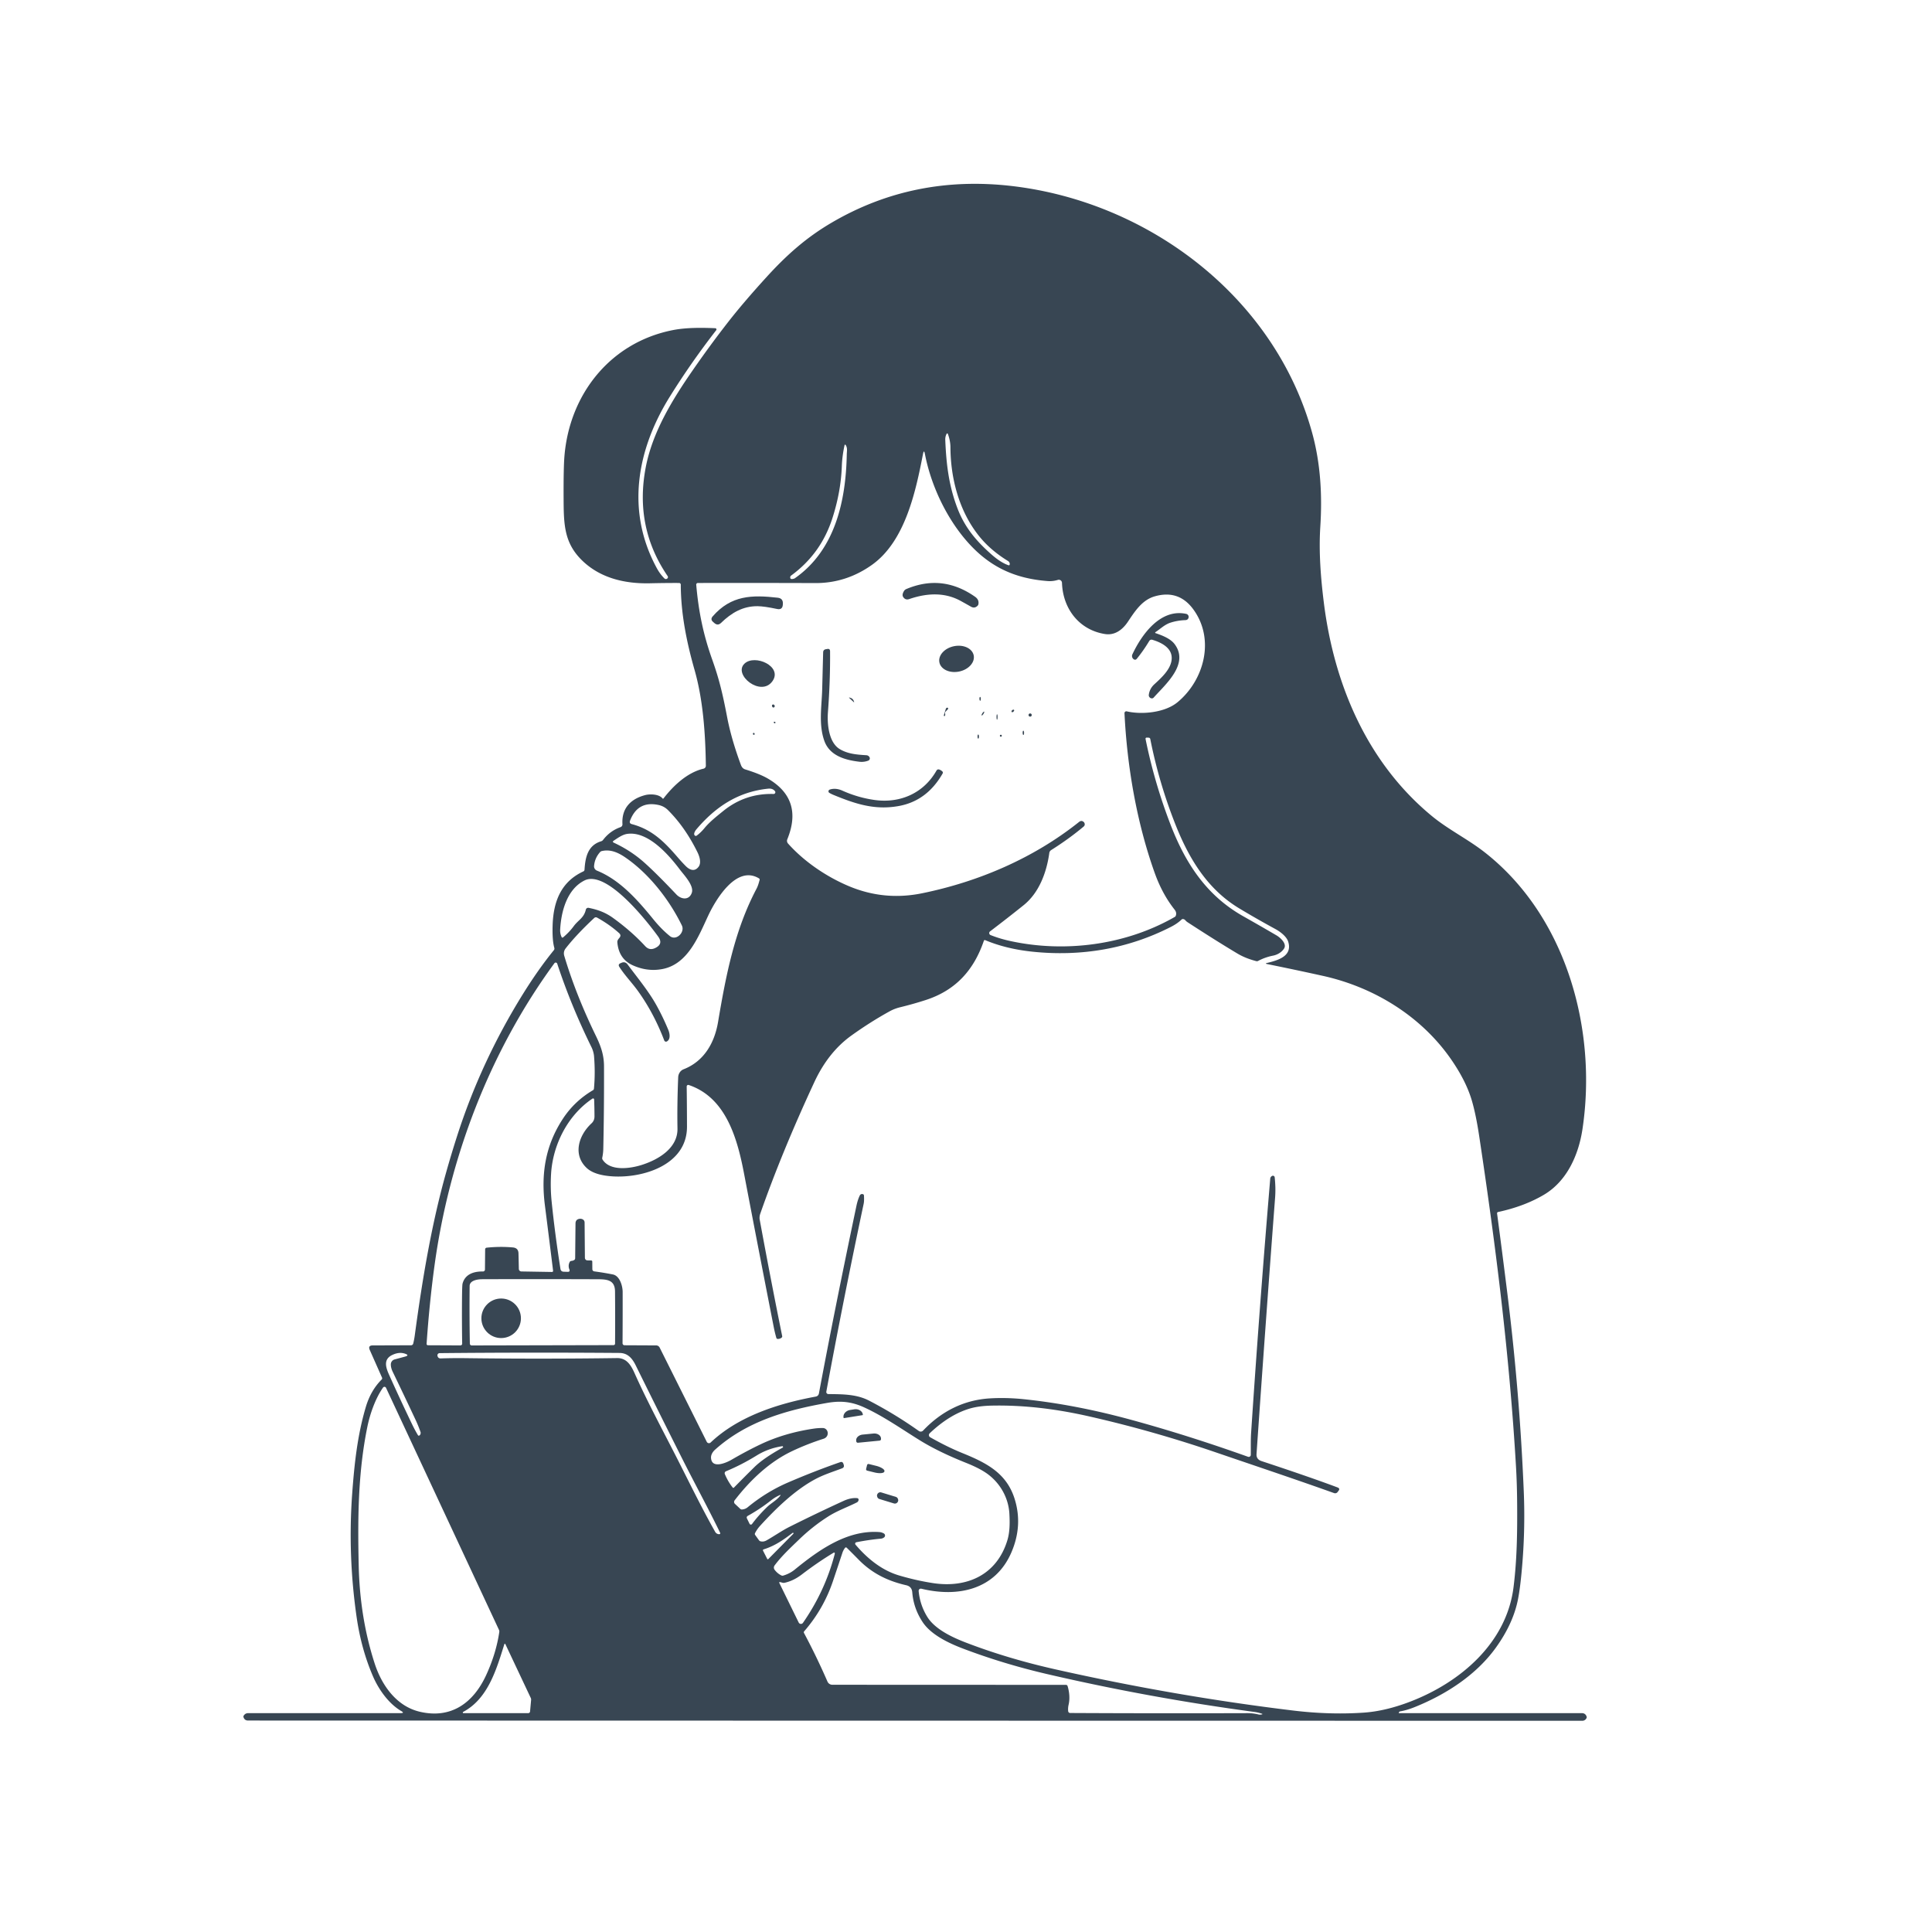 <svg xmlns="http://www.w3.org/2000/svg" version="1.1" viewBox="0.00 0.00 1028.00 1028.00">
<g id="Parent-Group"><g fill="#384653" id="Group-000000">
<path d="   M 744.38 911.11   L 744.27 911.38   A 0.13 0.13 0.0 0 0 744.39 911.56   Q 794.91 911.53 841.70 911.55   Q 843.64 911.55 844.25 913.47   Q 844.33 913.72 844.25 913.96   A 2.43 2.43 0.0 0 1 841.95 915.61   Q 486.52 915.57 132.03 915.48   Q 130.10 915.48 129.55 913.63   Q 129.44 913.27 129.63 912.95   Q 130.46 911.55 132.06 911.55   Q 172.36 911.56 213.22 911.54   Q 215.41 911.54 213.52 910.44   C 206.63 906.42 201.35 898.66 198.47 891.98   Q 192.22 877.50 189.77 860.54   Q 185.00 827.55 187.40 794.71   C 188.55 779.05 190.14 763.89 194.61 748.77   Q 197.25 739.82 203.10 734.01   A 0.88 0.87 55.8 0 0 203.28 733.04   L 196.76 718.33   Q 195.68 715.89 198.35 715.88   L 218.73 715.81   A 1.19 1.17 -83.1 0 0 219.87 714.90   Q 220.42 712.68 220.73 710.31   C 224.76 680.42 229.67 651.20 237.43 623.68   Q 240.03 614.43 243.14 604.72   Q 255.90 564.86 278.34 528.77   Q 286.45 515.73 294.67 505.62   Q 295.15 505.04 294.94 504.31   Q 293.79 500.27 294.05 492.23   C 294.48 479.35 298.73 469.08 310.38 463.68   A 1.09 1.09 0.0 0 0 311.02 462.75   C 311.42 456.23 312.73 449.80 319.84 447.64   Q 320.48 447.44 320.89 446.91   Q 324.59 442.09 330.16 440.12   A 1.57 1.56 -11.8 0 0 331.20 438.54   C 330.67 430.02 335.65 425.08 343.28 423.07   C 345.79 422.41 350.57 422.47 352.49 424.80   Q 352.80 425.18 353.09 424.79   C 358.35 417.95 365.85 410.96 374.34 409.01   A 1.60 1.60 0.0 0 0 375.58 407.43   C 375.36 390.64 374.13 372.44 369.56 356.44   C 365.28 341.43 362.28 326.34 362.24 311.09   A 0.89 0.89 0.0 0 0 361.36 310.20   Q 354.26 310.17 345.87 310.36   C 332.22 310.68 319.19 307.49 309.65 298.13   C 300.14 288.82 299.95 278.94 299.89 265.26   Q 299.81 249.06 300.33 242.75   C 303.02 209.78 324.73 182.21 358.01 175.65   C 365.03 174.26 373.34 174.32 380.60 174.64   A 0.66 0.66 0.0 0 1 381.09 175.70   Q 367.67 192.97 356.43 211.01   C 338.80 239.32 332.91 272.02 349.56 302.46   Q 351.18 305.41 353.45 307.70   Q 354.12 308.37 354.91 307.93   A 0.98 0.98 0.0 0 0 355.24 306.52   Q 337.57 280.65 343.54 248.93   C 347.07 230.16 357.54 212.96 368.66 196.92   Q 377.83 183.68 387.35 171.46   Q 395.41 161.11 407.67 147.64   C 418.57 135.65 429.02 126.40 442.37 118.56   Q 486.31 92.75 538.99 99.05   C 611.76 107.76 678.58 158.48 698.29 230.70   C 702.69 246.85 703.59 263.66 702.52 280.29   C 701.66 293.78 702.78 307.70 704.41 320.73   C 709.90 364.51 727.60 405.89 761.79 434.13   C 770.60 441.41 781.00 446.46 790.02 453.53   C 833.43 487.55 849.98 547.78 842.02 600.79   C 839.96 614.51 833.77 628.48 821.48 635.74   Q 811.02 641.91 797.11 644.90   A 0.68 0.68 0.0 0 0 796.58 645.65   Q 799.37 666.67 802.13 688.86   Q 808.62 741.12 810.78 793.50   Q 811.57 812.58 810.06 831.53   Q 809.04 844.48 807.62 851.41   Q 805.04 863.99 796.05 876.55   C 785.71 891.01 769.74 901.48 752.84 908.29   Q 748.66 909.98 745.00 910.61   Q 744.55 910.69 744.38 911.11   Z   M 520.91 285.19   C 510.49 272.16 505.81 254.94 505.72 238.01   C 505.71 235.59 505.19 233.12 504.34 230.85   A 0.36 0.36 0.0 0 0 503.69 230.81   Q 502.90 232.35 502.97 234.05   C 503.50 246.98 504.84 258.22 509.35 270.20   C 513.18 280.37 519.23 287.71 527.64 295.09   Q 532.49 299.35 536.56 300.75   Q 537.12 300.94 537.25 300.37   Q 537.32 300.05 537.25 299.74   Q 537.06 298.94 536.36 298.51   Q 526.97 292.76 520.91 285.19   Z   M 443.02 275.40   C 438.91 288.35 431.59 298.48 420.87 306.31   A 1.01 0.98 77.2 0 0 420.50 306.92   Q 420.21 308.66 422.62 307.85   A 1.69 1.65 -72.2 0 0 422.96 307.67   C 444.37 292.69 450.09 266.51 450.56 241.79   C 450.59 240.15 450.99 238.62 450.15 237.08   Q 449.56 236.00 449.31 237.20   Q 448.12 242.79 447.93 248.04   Q 447.44 261.51 443.02 275.40   Z   M 599.53 378.50   C 607.36 380.34 619.72 379.30 626.55 373.65   C 640.64 361.99 646.58 340.35 635.06 324.38   Q 627.30 313.61 614.40 317.32   C 607.61 319.28 603.81 325.36 600.08 330.91   C 597.27 335.09 593.20 338.18 587.98 337.37   C 574.34 335.24 565.54 324.04 565.07 310.11   A 1.68 1.68 0.0 0 0 562.90 308.56   Q 560.19 309.38 557.49 309.18   C 539.64 307.84 526.23 301.41 514.56 288.10   C 503.38 275.35 495.30 257.96 492.15 241.61   Q 491.64 238.91 491.11 241.61   C 487.24 261.56 481.64 287.99 463.94 300.57   Q 450.21 310.32 433.79 310.25   Q 405.06 310.14 371.31 310.20   A 0.86 0.86 0.0 0 0 370.46 311.13   C 371.71 325.50 374.25 337.71 378.90 350.78   C 382.52 360.94 384.40 368.46 386.90 381.58   Q 389.14 393.28 394.24 407.03   Q 394.94 408.91 396.50 409.39   Q 404.36 411.80 408.64 414.31   Q 427.57 425.37 418.92 446.58   A 2.17 2.16 35.3 0 0 419.31 448.84   C 427.94 458.52 439.75 466.47 451.47 471.43   Q 470.41 479.45 490.70 475.29   C 520.52 469.18 549.78 456.80 574.18 437.33   Q 575.50 436.28 576.71 437.45   Q 576.89 437.62 576.99 437.85   Q 577.53 439.03 576.54 439.86   Q 568.59 446.50 559.31 452.32   A 2.16 2.14 78.1 0 0 558.33 453.84   C 556.90 464.19 552.91 475.03 544.65 481.65   Q 535.97 488.61 526.81 495.57   A 1.15 1.14 37.1 0 0 527.09 497.55   Q 532.08 499.53 537.71 500.74   C 566.55 507.00 598.89 502.94 625.07 487.90   Q 625.51 487.64 625.66 487.16   Q 626.20 485.53 625.01 484.03   Q 618.45 475.76 614.44 464.57   C 604.88 437.86 599.72 408.00 598.33 379.50   A 0.98 0.98 0.0 0 1 599.53 378.50   Z   M 674.25 512.36   C 680.34 510.91 687.88 508.58 685.40 500.94   C 684.53 498.27 681.14 495.71 678.74 494.40   Q 668.56 488.86 659.42 483.36   C 642.69 473.28 632.87 457.38 625.54 438.96   Q 616.72 416.77 612.06 393.27   Q 611.92 392.55 611.19 392.51   L 610.34 392.47   Q 609.38 392.41 609.57 393.36   Q 614.21 416.26 622.69 438.40   C 630.70 459.31 641.92 476.48 661.49 487.52   Q 670.44 492.57 679.22 497.71   C 681.22 498.87 684.85 502.12 683.26 504.68   C 682.03 506.65 679.70 508.03 677.45 508.47   Q 673.14 509.32 669.42 511.31   Q 668.97 511.55 668.47 511.42   Q 662.69 509.91 658.54 507.44   Q 647.35 500.77 631.86 490.69   Q 631.22 490.27 630.74 489.70   Q 630.27 489.14 629.58 489.03   Q 629.05 488.94 628.67 489.31   Q 626.44 491.44 623.13 493.14   C 600.07 504.94 575.11 509.05 549.41 506.39   Q 535.47 504.94 524.27 500.27   Q 523.69 500.03 523.49 500.62   C 518.22 516.01 508.70 526.88 492.55 532.11   Q 486.13 534.20 478.88 535.97   Q 475.92 536.70 473.37 538.11   C 466.28 542.02 459.55 546.32 453.02 551.00   Q 440.71 559.84 433.29 575.81   Q 415.87 613.32 404.50 645.89   C 404.18 646.80 404.05 647.96 404.22 648.90   Q 410.20 681.40 416.19 710.91   Q 416.29 711.39 415.92 711.72   Q 415.06 712.45 413.87 712.44   Q 413.24 712.43 413.07 711.82   Q 412.26 708.96 411.71 706.18   Q 403.75 665.59 395.98 624.88   C 392.50 606.62 386.66 584.10 366.48 577.32   A 0.84 0.83 -80.9 0 0 365.38 578.12   Q 365.52 587.70 365.54 599.48   C 365.58 619.96 341.96 626.98 325.86 625.93   Q 316.25 625.31 312.14 621.44   C 304.69 614.43 307.84 604.13 314.73 597.74   C 315.82 596.73 316.33 595.49 316.32 594.00   Q 316.31 589.49 316.14 585.02   A 0.58 0.58 0.0 0 0 315.24 584.56   C 301.91 593.49 294.07 609.40 293.21 624.78   Q 292.79 632.21 293.53 639.40   Q 295.25 656.32 298.20 675.12   Q 298.43 676.63 299.96 676.67   L 302.04 676.73   Q 303.48 676.76 302.95 675.42   Q 302.16 673.41 303.11 671.54   Q 303.40 670.97 304.04 670.92   Q 304.81 670.86 305.49 670.47   A 1.11 1.09 -15.3 0 0 306.04 669.52   L 306.22 651.04   Q 306.24 648.71 308.56 648.50   Q 309.33 648.43 310.07 648.82   A 1.86 1.86 0.0 0 1 311.06 650.45   L 311.22 669.28   A 1.38 1.38 0.0 0 0 312.59 670.65   L 314.50 670.68   Q 315.14 670.68 315.15 671.32   L 315.18 675.33   A 1.18 1.17 3.9 0 0 316.20 676.49   Q 321.38 677.19 326.08 678.12   C 329.82 678.86 331.30 684.29 331.31 687.44   Q 331.34 701.41 331.25 714.74   A 1.06 1.05 90.0 0 0 332.30 715.80   L 349.14 715.88   A 2.10 2.09 -12.9 0 1 351.00 717.04   L 376.06 767.18   A 1.31 1.30 55.0 0 0 378.12 767.55   C 392.80 753.64 413.85 746.84 433.98 743.13   Q 435.48 742.85 435.76 741.35   Q 444.03 697.09 455.70 641.62   Q 456.34 638.56 457.41 636.25   Q 457.95 635.07 459.17 635.42   A 0.73 0.73 0.0 0 1 459.70 636.08   Q 459.88 638.97 459.55 640.51   Q 448.73 691.52 439.68 740.48   A 1.10 1.10 0.0 0 0 440.75 741.77   C 448.14 741.86 455.70 741.77 462.44 745.27   Q 476.29 752.46 488.93 761.43   A 1.71 1.71 0.0 0 0 491.15 761.22   C 500.90 750.94 512.89 744.84 526.96 744.05   Q 535.64 743.56 544.72 744.50   Q 572.13 747.34 601.89 755.47   Q 632.12 763.73 664.07 775.14   A 1.09 1.09 0.0 0 0 665.53 774.13   C 665.59 770.15 665.45 766.25 665.71 762.36   Q 670.14 695.33 675.88 627.19   Q 675.96 626.19 676.88 625.70   A 0.94 0.94 0.0 0 1 678.25 626.43   Q 678.86 632.09 678.47 637.22   Q 673.29 705.46 668.59 773.64   Q 668.39 776.49 671.27 777.44   Q 697.22 786.01 711.64 791.43   Q 713.25 792.03 712.15 793.33   Q 711.96 793.55 711.80 793.80   A 1.66 1.65 26.2 0 1 709.85 794.46   C 689.05 787.03 668.05 780.02 647.12 772.86   Q 613.48 761.34 579.27 753.59   C 562.34 749.76 545.26 747.58 527.99 747.91   Q 520.65 748.04 515.64 749.59   Q 504.95 752.89 494.69 762.63   A 1.33 1.33 0.0 0 0 494.95 764.76   Q 503.93 769.86 511.98 773.13   C 524.38 778.17 535.37 783.52 539.78 797.24   Q 544.37 811.51 538.18 825.95   C 529.67 845.81 509.82 850.11 490.25 845.34   A 1.17 1.17 0.0 0 0 488.81 846.59   Q 489.50 853.95 493.36 860.25   C 497.42 866.88 506.67 871.20 513.84 873.96   Q 536.06 882.51 561.54 888.24   Q 624.97 902.51 687.97 910.15   Q 707.60 912.52 725.72 911.27   Q 737.34 910.46 750.61 905.33   C 777.10 895.09 801.60 874.23 805.33 844.58   C 807.18 829.91 807.37 815.37 807.26 800.24   Q 807.19 789.51 806.63 780.03   C 803.17 721.10 796.03 663.99 787.10 604.73   Q 785.35 593.06 783.15 585.59   Q 780.18 575.48 772.54 564.28   C 756.78 541.16 731.63 525.40 703.91 519.25   Q 689.40 516.04 674.26 512.97   Q 672.88 512.69 674.25 512.36   Z   M 384.86 431.50   Q 396.55 422.05 411.61 422.47   A 0.92 0.92 0.0 0 0 412.36 420.98   Q 411.11 419.40 408.79 419.64   C 392.80 421.27 380.85 429.20 370.61 441.20   Q 370.08 441.81 369.72 442.53   Q 369.05 443.86 369.64 444.50   Q 370.15 445.03 370.74 444.60   Q 372.92 442.98 374.80 440.69   C 377.62 437.25 381.36 434.34 384.86 431.50   Z   M 336.20 438.51   C 347.13 441.42 353.65 448.09 360.90 456.52   Q 362.62 458.52 364.76 460.71   C 366.83 462.83 369.50 464.07 371.69 461.23   C 373.33 459.10 372.17 455.60 371.10 453.44   Q 364.56 440.15 355.41 431.03   Q 353.32 428.95 350.36 428.32   Q 339.35 425.98 335.25 436.65   Q 334.69 438.11 336.20 438.51   Z   M 342.65 458.81   Q 349.07 464.50 359.86 475.90   C 362.39 478.59 366.66 479.20 368.10 475.05   C 369.42 471.28 363.93 465.57 361.81 462.77   C 355.83 454.81 344.81 442.16 333.78 443.70   C 331.09 444.08 328.60 445.97 326.34 447.46   A 0.48 0.47 40.5 0 0 326.41 448.29   Q 335.57 452.53 342.65 458.81   Z   M 317.62 463.25   C 329.74 468.15 339.03 478.56 347.61 489.12   Q 351.95 494.46 356.42 498.07   C 359.81 500.80 364.58 496.07 362.81 492.42   C 356.13 478.71 345.36 464.92 332.78 456.27   C 328.91 453.61 324.76 451.76 320.15 452.86   A 1.63 1.58 13.3 0 0 319.33 453.35   Q 316.44 456.57 316.10 460.78   A 2.45 2.44 13.5 0 0 317.62 463.25   Z   M 361.58 570.79   Q 362.35 569.50 363.74 568.95   C 374.67 564.68 380.21 554.87 382.08 543.75   C 386.24 519.08 390.88 494.98 402.52 472.92   C 403.29 471.47 403.75 469.84 404.17 468.26   Q 404.33 467.67 403.81 467.36   C 391.74 460.10 380.73 478.89 376.83 487.21   C 371.72 498.11 366.07 513.05 352.41 515.63   Q 344.47 517.13 336.72 513.64   Q 329.25 510.28 328.48 501.40   C 328.40 500.38 329.01 499.70 329.61 498.98   Q 330.70 497.67 329.44 496.53   Q 324.45 492.00 317.68 488.24   A 1.27 1.27 0.0 0 0 316.21 488.42   Q 306.69 497.31 301.00 504.61   Q 299.59 506.42 300.25 508.63   Q 306.40 529.24 317.03 551.09   C 319.74 556.66 321.36 561.33 321.39 567.31   Q 321.47 590.02 321.00 611.48   Q 320.95 613.62 320.45 616.02   Q 320.34 616.57 320.64 617.04   C 324.62 623.24 335.08 621.86 341.40 619.87   C 350.54 616.99 360.67 610.81 360.48 600.50   Q 360.25 587.98 360.86 573.19   Q 360.92 571.90 361.58 570.79   Z   M 311.71 484.04   A 1.29 1.29 0.0 0 1 313.23 483.06   C 318.13 484.05 322.15 485.49 326.28 488.49   Q 336.05 495.56 343.27 503.40   C 345.13 505.42 347.15 505.41 349.47 503.97   Q 352.79 501.92 350.21 498.35   C 344.13 489.94 322.65 462.62 310.96 468.51   C 301.80 473.12 298.58 484.74 298.06 494.65   Q 297.95 496.75 298.85 498.63   A 0.48 0.48 0.0 0 0 299.59 498.79   Q 302.89 496.05 305.31 492.76   C 307.69 489.53 310.71 488.44 311.71 484.04   Z   M 258.14 664.76   A 0.90 0.89 87.5 0 1 258.94 663.88   Q 266.06 663.13 272.87 663.75   Q 275.80 664.01 275.88 666.89   Q 275.99 670.95 276.07 675.18   A 1.37 1.37 0.0 0 0 277.42 676.53   L 293.60 676.80   Q 294.38 676.82 294.28 676.04   Q 292.10 658.41 289.94 641.37   C 287.82 624.74 290.09 609.62 299.53 595.25   Q 305.69 585.88 315.49 580.11   Q 315.99 579.81 316.04 579.23   Q 316.81 570.87 316.08 561.92   C 315.96 560.47 315.41 558.59 314.77 557.29   Q 303.87 535.15 296.49 512.76   A 0.85 0.85 0.0 0 0 295.00 512.52   C 260.46 559.65 239.00 616.30 231.19 673.46   Q 228.49 693.21 226.99 715.04   A 0.72 0.71 2.3 0 0 227.70 715.80   L 244.98 715.88   A 0.93 0.93 0.0 0 0 245.92 714.94   Q 245.73 703.03 245.83 690.98   Q 245.89 683.88 246.12 683.01   C 247.46 677.93 252.19 676.45 256.96 676.55   A 1.05 1.05 0.0 0 0 258.04 675.51   L 258.14 664.76   Z   M 250.00 714.92   A 1.00 0.99 89.4 0 0 250.99 715.90   L 326.46 715.73   A 0.81 0.81 0.0 0 0 327.27 714.92   Q 327.37 701.01 327.25 687.20   C 327.19 680.45 322.23 680.69 316.48 680.67   Q 285.53 680.56 256.50 680.66   C 254.33 680.67 249.92 681.22 249.89 684.25   Q 249.73 699.43 250.00 714.92   Z   M 207.96 725.87   A 2.74 2.74 0.0 0 1 209.97 723.34   L 215.56 721.83   Q 217.99 721.16 215.61 720.32   Q 212.42 719.18 208.67 720.99   C 203.73 723.37 205.39 727.87 207.12 731.71   Q 213.11 745.04 219.42 758.15   Q 220.76 760.92 222.41 763.69   A 0.47 0.47 0.0 0 0 222.95 763.89   Q 223.67 763.67 223.82 762.61   A 1.34 1.30 -51.2 0 0 223.76 761.97   Q 222.56 758.54 221.08 755.39   Q 214.95 742.31 208.99 729.99   Q 207.90 727.71 207.96 725.87   Z   M 328.31 722.62   C 333.37 722.54 335.71 726.33 337.63 730.62   C 344.71 746.43 352.99 761.66 360.74 776.94   C 367.52 790.31 373.62 802.83 380.52 815.05   Q 381.00 815.91 381.93 816.22   Q 382.24 816.32 382.55 816.33   Q 383.54 816.34 383.11 815.45   C 376.92 802.71 369.72 789.48 363.13 776.41   Q 350.63 751.59 338.29 726.56   C 336.37 722.66 333.98 719.92 329.60 719.89   Q 280.37 719.53 233.91 719.99   A 1.18 1.17 82.8 0 0 232.78 721.45   Q 233.12 722.85 234.50 722.80   Q 241.16 722.58 247.28 722.66   Q 288.80 723.19 328.31 722.62   Z   M 199.39 885.22   C 203.21 896.94 211.08 907.93 223.40 910.81   C 240.11 914.71 251.86 906.07 258.64 891.41   Q 263.99 879.80 265.67 868.35   Q 265.75 867.77 265.50 867.24   L 205.39 738.43   A 0.91 0.91 0.0 0 0 203.83 738.29   C 199.69 744.15 196.83 752.50 195.46 759.23   C 190.43 783.84 190.31 808.57 190.87 833.19   Q 191.51 861.02 199.39 885.22   Z   M 456.11 797.15   A 0.83 0.82 -83.6 0 1 456.85 798.08   Q 456.73 799.03 455.88 799.45   C 450.80 802.00 445.53 803.81 440.60 806.96   Q 432.36 812.21 425.12 819.22   C 420.55 823.64 416.00 827.82 412.16 832.95   A 1.92 1.91 45.3 0 0 412.15 835.24   Q 413.59 837.18 415.70 838.25   Q 416.24 838.52 416.81 838.34   Q 420.26 837.31 422.90 835.15   C 435.87 824.55 450.93 813.97 467.89 815.20   Q 469.13 815.29 470.27 815.93   A 1.26 1.26 0.0 0 1 470.46 818.00   Q 469.69 818.62 468.72 818.71   Q 462.25 819.30 455.64 820.62   A 0.78 0.78 0.0 0 0 455.20 821.89   C 461.56 829.36 469.27 835.61 478.48 838.31   Q 487.60 840.99 496.34 842.34   C 514.46 845.14 530.40 838.03 536.01 819.56   C 537.36 815.10 537.33 810.19 537.09 805.52   C 536.62 796.57 531.74 788.44 524.44 783.57   Q 520.50 780.95 514.05 778.38   Q 499.66 772.64 489.95 766.69   C 480.27 760.75 470.43 753.73 459.91 748.90   C 453.26 745.84 447.45 745.20 440.18 746.47   C 418.48 750.27 397.27 756.27 380.43 771.41   C 379.24 772.48 378.23 774.08 378.33 775.73   C 378.68 781.64 386.19 778.48 389.16 776.76   Q 397.60 771.86 404.89 768.42   Q 417.43 762.49 432.90 760.17   Q 435.34 759.81 437.73 759.83   C 440.87 759.86 441.61 764.46 438.17 765.56   Q 429.46 768.35 421.52 772.11   C 409.51 777.78 399.28 787.42 390.90 798.31   A 1.40 1.40 0.0 0 0 391.05 800.19   L 393.88 802.84   Q 394.29 803.23 394.85 803.18   Q 396.57 803.04 397.83 802.00   Q 407.78 793.78 419.44 788.76   Q 433.37 782.77 447.04 778.01   Q 448.33 777.56 448.76 778.86   L 448.94 779.41   Q 449.38 780.78 448.03 781.30   C 443.26 783.10 438.27 784.65 433.78 787.06   C 422.91 792.90 412.84 802.65 404.37 811.96   Q 402.86 813.62 401.75 815.76   A 0.94 0.94 0.0 0 0 401.81 816.74   L 403.83 819.54   Q 404.15 819.99 404.68 820.12   Q 406.29 820.52 407.88 819.62   C 412.06 817.26 416.02 814.44 420.25 812.33   Q 434.87 805.02 448.87 798.61   C 451.12 797.58 453.64 796.90 456.11 797.15   Z   M 389.86 791.51   A 0.45 0.45 0.0 0 0 390.53 791.54   Q 396.00 785.95 401.43 780.61   Q 406.28 775.84 416.49 770.24   Q 416.70 770.12 416.65 769.88   Q 416.57 769.46 416.15 769.52   Q 408.70 770.68 402.59 774.47   Q 394.56 779.44 386.29 782.85   A 1.14 1.14 0.0 0 0 385.68 784.35   Q 387.36 788.36 389.86 791.51   Z   M 408.16 801.87   C 410.32 799.79 413.19 798.36 415.14 795.86   Q 415.64 795.22 414.89 795.54   Q 412.46 796.61 410.30 798.31   Q 404.46 802.93 397.83 806.61   A 1.00 0.99 -27.7 0 0 397.42 807.91   L 398.82 810.78   A 0.78 0.78 0.0 0 0 400.15 810.91   Q 403.53 806.34 408.16 801.87   Z   M 406.40 824.38   Q 405.74 824.58 406.05 825.20   L 408.19 829.40   Q 408.45 829.92 408.87 829.51   L 422.14 816.09   Q 422.31 815.92 422.16 815.74   L 422.00 815.55   Q 421.94 815.47 421.87 815.53   C 416.97 819.26 412.39 822.52 406.40 824.38   Z   M 568.07 897.19   C 569.01 900.27 569.34 903.86 568.60 907.05   Q 568.19 908.78 568.37 910.52   A 1.07 1.06 -2.7 0 0 569.42 911.47   Q 615.47 911.71 663.73 911.56   Q 666.71 911.55 669.61 912.25   Q 670.47 912.45 671.37 912.23   Q 672.08 912.06 671.39 911.83   Q 669.36 911.16 667.58 910.92   Q 611.80 903.46 557.19 890.77   Q 534.00 885.38 512.49 877.23   C 504.89 874.35 495.41 869.90 490.91 863.07   Q 486.08 855.74 485.41 847.27   Q 485.17 844.17 482.19 843.49   C 472.30 841.24 463.94 837.11 456.85 829.86   Q 453.56 826.51 450.53 823.53   A 0.60 0.60 0.0 0 0 449.64 823.59   Q 448.69 824.86 448.24 826.23   Q 445.74 833.78 443.25 841.18   Q 438.23 856.11 427.91 867.99   Q 427.54 868.41 427.80 868.90   Q 434.54 881.54 440.29 894.75   A 2.84 2.83 -11.7 0 0 442.89 896.45   L 567.14 896.50   Q 567.86 896.50 568.07 897.19   Z   M 416.41 842.16   L 415.25 841.85   Q 414.34 841.61 414.76 842.46   L 424.98 863.33   A 1.32 1.32 0.0 0 0 427.25 863.50   Q 439.01 846.58 444.11 827.04   Q 444.48 825.62 443.23 826.38   Q 434.99 831.38 426.68 837.73   Q 422.15 841.20 417.41 842.19   A 2.27 2.20 45.9 0 1 416.41 842.16   Z   M 269.00 875.03   Q 268.58 874.15 268.29 875.08   C 264.08 888.57 259.54 903.95 246.43 910.90   A 0.35 0.34 -58.9 0 0 246.59 911.55   L 281.09 911.54   A 0.95 0.95 0.0 0 0 282.04 910.67   L 282.60 904.45   Q 282.64 903.94 282.42 903.48   L 269.00 875.03   Z" />
<path d="   M 483.79 318.76   Q 481.76 319.46 480.58 317.66   Q 479.79 316.46 481.00 314.49   A 2.65 2.62 -85.6 0 1 482.21 313.44   Q 501.45 305.31 518.85 317.55   Q 521.07 319.11 520.59 321.52   Q 520.51 321.95 520.19 322.28   Q 518.60 323.93 516.61 322.79   Q 514.02 321.31 511.18 319.75   Q 499.55 313.35 483.79 318.76   Z" />
<path d="   M 403.14 322.55   C 395.37 322.48 389.28 325.98 383.66 331.44   Q 381.95 333.11 380.13 331.54   L 379.42 330.92   Q 377.84 329.55 379.21 327.97   C 389.02 316.71 400.08 316.48 413.82 318.04   Q 416.73 318.37 416.56 321.29   L 416.54 321.68   Q 416.37 324.65 413.46 324.03   Q 406.69 322.59 403.14 322.55   Z" />
<path d="   M 614.77 336.38   A 0.28 0.28 0.0 0 0 614.84 336.88   C 618.37 338.07 622.81 339.77 625.04 342.78   C 632.87 353.32 620.15 364.12 613.81 371.22   Q 613.50 371.56 613.03 371.59   Q 612.20 371.64 611.64 370.98   Q 611.18 370.43 611.27 369.72   Q 611.69 366.40 614.26 364.06   C 617.75 360.86 622.26 356.77 623.26 352.00   C 624.65 345.33 618.56 342.05 613.24 340.45   Q 612.08 340.10 611.46 341.14   Q 608.39 346.23 604.94 350.46   Q 604.11 351.48 603.13 350.70   A 2.11 2.09 -58.3 0 1 602.54 348.16   C 607.61 337.34 617.60 323.70 631.17 326.64   A 1.66 1.65 -73.7 0 1 632.37 328.84   Q 631.97 329.92 630.72 329.96   Q 626.47 330.12 622.79 331.32   C 619.66 332.34 617.46 334.62 614.77 336.38   Z" />
<ellipse cx="0.00" cy="0.00" transform="translate(508.97,350.58) rotate(-11.7)" rx="9.32" ry="6.88" />
<path d="   M 446.82 398.59   C 451.17 401.19 455.92 401.53 460.98 401.85   Q 462.09 401.92 462.65 402.88   A 1.29 1.29 0.0 0 1 461.99 404.73   Q 459.70 405.60 457.30 405.32   C 449.65 404.42 441.39 402.12 438.58 394.09   C 435.47 385.21 437.28 375.59 437.49 366.43   Q 437.72 357.18 437.99 347.12   Q 438.03 345.68 439.45 345.44   L 440.22 345.31   Q 441.66 345.07 441.67 346.52   Q 441.81 362.22 440.54 378.93   C 440.06 385.22 440.96 395.08 446.82 398.59   Z" />
<path d="   M 411.03 362.43   C 404.93 371.10 389.93 359.02 396.13 353.12   C 401.62 347.89 416.56 354.56 411.03 362.43   Z" />
<path d="   M 521.29 370.99   A 0.22 0.22 0.0 0 1 521.71 370.98   Q 522.01 371.75 521.77 372.51   Q 521.53 373.31 521.27 372.52   Q 521.02 371.76 521.29 370.99   Z" />
<path d="   M 454.25 373.58   L 451.89 371.38   Q 451.52 371.04 452.01 371.15   Q 453.96 371.56 454.46 373.46   Q 454.57 373.87 454.25 373.58   Z" />
<path d="   M 411.30 374.86   A 0.59 0.58 59.4 0 1 411.83 375.00   Q 412.62 375.74 411.88 376.35   A 0.54 0.54 0.0 0 1 411.20 376.36   Q 410.72 375.97 410.77 375.38   Q 410.80 374.97 411.30 374.86   Z" />
<path d="   M 502.88 379.73   Q 503.05 380.36 502.79 380.86   A 0.32 0.32 0.0 0 1 502.20 380.63   L 503.27 377.16   A 0.78 0.63 -22.9 0 1 503.42 376.88   Q 503.86 376.37 504.29 376.63   A 0.45 0.45 0.0 0 1 504.39 377.33   L 503.16 378.62   A 1.18 1.16 59.7 0 0 502.88 379.73   Z" />
<path d="   M 539.15 377.61   A 0.39 0.39 0.0 0 1 539.61 378.12   Q 539.40 378.70 538.75 378.94   A 0.40 0.40 0.0 0 1 538.22 378.49   Q 538.36 377.79 539.15 377.61   Z" />
<ellipse cx="0.00" cy="0.00" transform="translate(523.00,379.68) rotate(122.9)" rx="1.20" ry="0.35" />
<circle cx="548.13" cy="380.46" r="0.85" />
<ellipse cx="0.00" cy="0.00" transform="translate(530.52,381.49) rotate(90.2)" rx="1.43" ry="0.29" />
<path d="   M 411.78 384.51   Q 411.57 383.96 412.15 384.03   Q 412.67 384.09 412.59 384.61   A 0.27 0.24 86.6 0 1 412.44 384.80   Q 411.96 385.02 411.78 384.51   Z" />
<ellipse cx="0.00" cy="0.00" transform="translate(544.52,389.93) rotate(89.3)" rx="1.14" ry="0.39" />
<path d="   M 400.65 390.28   A 0.41 0.41 0.0 0 1 401.36 390.10   Q 401.61 390.38 401.50 390.73   A 0.37 0.37 0.0 0 1 400.99 390.97   Q 400.54 390.77 400.65 390.28   Z" />
<ellipse cx="0.00" cy="0.00" transform="translate(520.51,391.92) rotate(89.6)" rx="1.10" ry="0.39" />
<circle cx="532.54" cy="391.48" r="0.52" />
<path d="   M 465.51 425.68   C 479.08 427.53 491.50 421.96 498.25 410.10   Q 498.83 409.08 499.92 409.52   Q 500.71 409.83 501.34 410.40   Q 501.93 410.92 501.54 411.61   Q 493.15 426.27 477.98 428.92   C 465.20 431.15 455.01 427.69 443.45 422.95   Q 442.32 422.48 441.30 421.88   A 0.96 0.96 0.0 0 1 441.46 420.15   C 443.66 419.37 446.06 419.73 448.14 420.66   Q 456.60 424.46 465.51 425.68   Z" />
<path d="   M 333.96 513.20   C 339.03 520.05 344.81 526.99 348.92 534.23   Q 352.50 540.54 355.62 548.05   C 356.36 549.85 356.93 552.94 354.87 554.13   A 1.00 0.99 64.4 0 1 353.44 553.62   Q 347.84 538.93 339.35 527.17   C 336.20 522.81 332.42 518.98 329.55 514.47   Q 328.71 513.15 330.14 512.53   L 330.66 512.31   Q 332.66 511.44 333.96 513.20   Z" />
<circle cx="266.66" cy="701.45" r="10.52" />
<path d="   M 449.13 754.56   A 0.24 0.24 0.0 0 1 448.85 754.36   L 448.83 754.23   A 4.12 3.39 -9.1 0 1 452.37 750.23   L 454.50 749.89   A 4.12 3.39 -9.1 0 1 459.10 752.59   L 459.12 752.72   A 0.24 0.24 0.0 0 1 458.92 752.99   L 449.13 754.56   Z" />
<path d="   M 456.54 767.67   A 0.85 0.85 0.0 0 1 455.61 766.91   L 455.57 766.52   A 3.76 2.84 -5.6 0 1 459.03 763.33   L 464.73 762.77   A 3.76 2.84 -5.6 0 1 468.75 765.23   L 468.78 765.62   A 0.85 0.85 0.0 0 1 468.02 766.55   L 456.54 767.67   Z" />
<path d="   M 461.36 779.55   A 0.76 0.76 0.0 0 1 462.28 778.99   L 466.15 779.95   A 5.01 1.73 13.9 0 1 470.60 782.83   L 470.56 782.99   A 5.01 1.73 13.9 0 1 465.28 783.47   L 461.41 782.51   A 0.76 0.76 0.0 0 1 460.85 781.59   L 461.36 779.55   Z" />
<rect x="-5.83" y="-1.82" transform="translate(472.29,797.04) rotate(17.0)" width="11.66" height="3.64" rx="1.76" />
</g>
</g></svg>